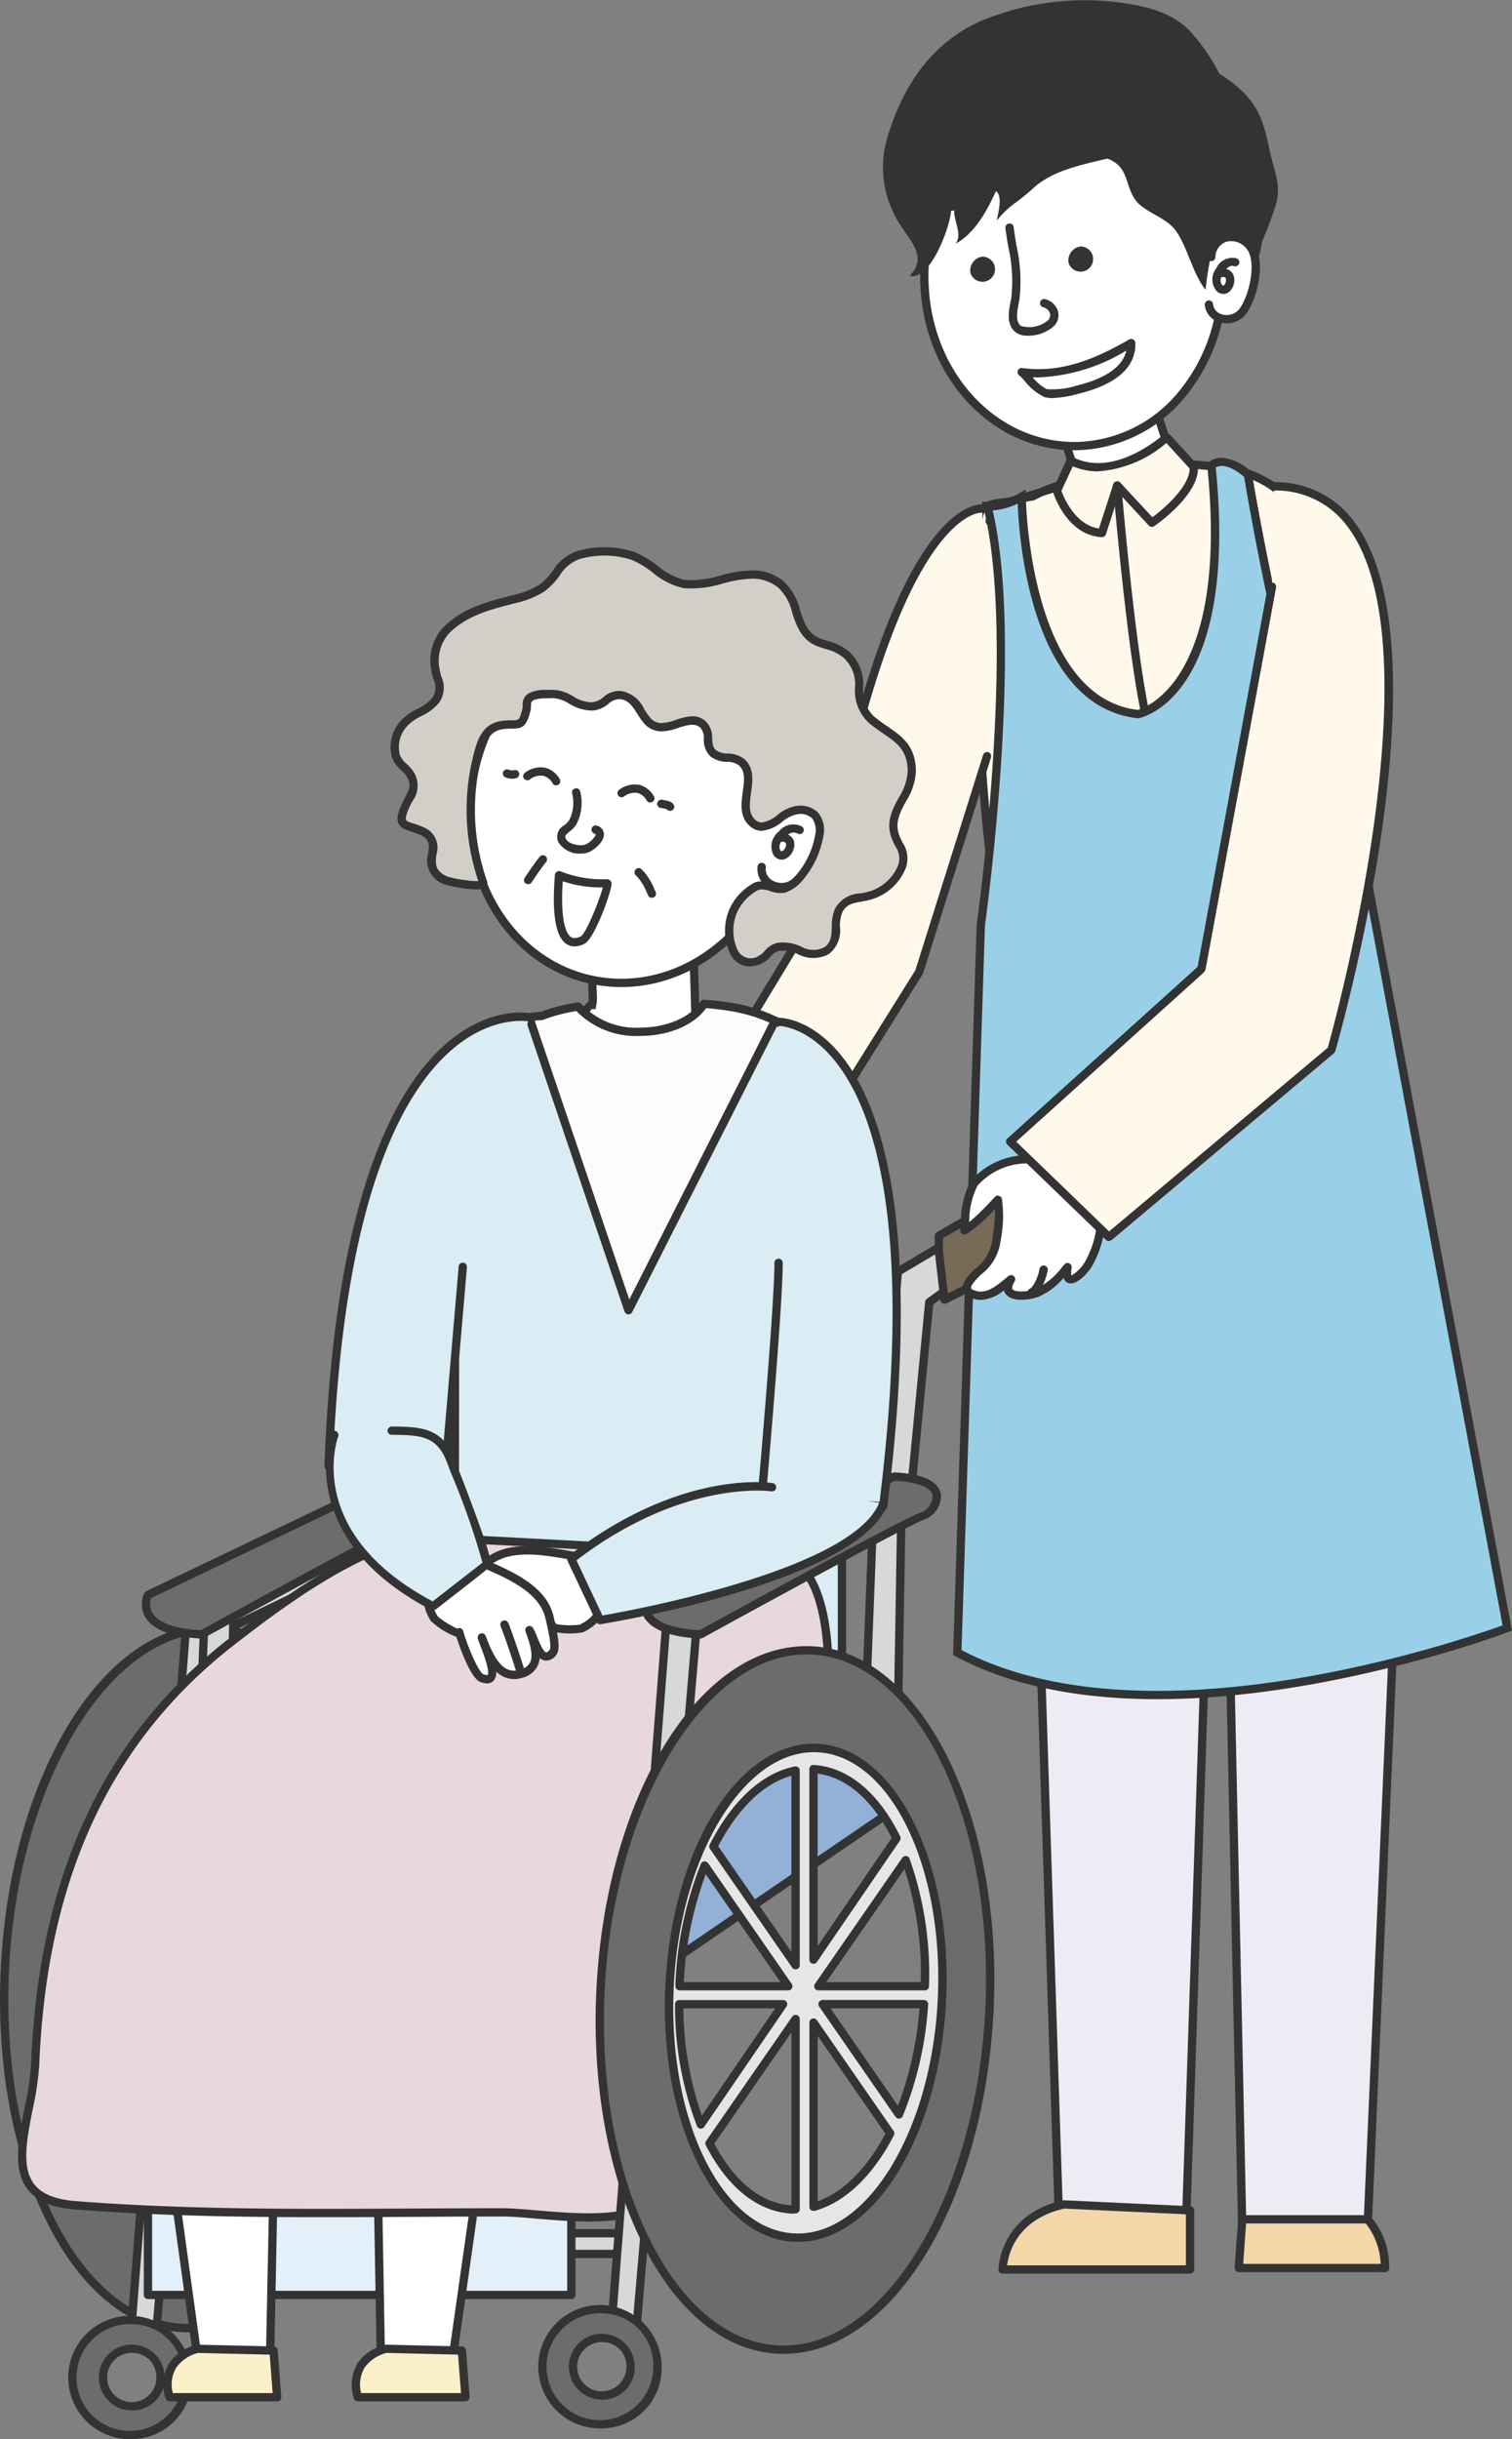 <svg xmlns="http://www.w3.org/2000/svg" width="136.715" height="220.447" viewBox="0 0 136.715 220.447">
  <rect x="0" y="0" width="136.715" height="220.447" fill="#808080" stroke="none"/>
  <g id="그룹_1400" data-name="그룹 1400" transform="translate(-390.489 -530.738)">
    <rect id="사각형_176" data-name="사각형 176" width="7.313" height="1.871" transform="translate(440.038 732.581)" fill="#d7d8d9"/>
    <path id="패스_2797" data-name="패스 2797" d="M447.351,734.827h-7.313a.375.375,0,0,1-.375-.375v-1.871a.375.375,0,0,1,.375-.375h7.313a.375.375,0,0,1,.375.375v1.871A.375.375,0,0,1,447.351,734.827Zm-6.938-.75h6.563v-1.121h-6.563Z" fill="#333"/>
    <path id="패스_2798" data-name="패스 2798" d="M410.022,677.957c-9.712-.463-18.259,13.308-19.092,30.758s6.366,31.971,16.079,32.434,18.26-13.306,19.093-30.756S419.735,678.421,410.022,677.957ZM421.8,709.492c-.583,12.215-6.567,21.855-13.366,21.53s-11.837-10.489-11.255-22.7,6.566-21.854,13.365-21.531S422.382,697.278,421.8,709.492Z" fill="#6c6c6d"/>
    <path id="패스_2799" data-name="패스 2799" d="M407.486,741.536h0c-.164,0-.33,0-.494-.012-4.84-.231-9.212-3.8-12.312-10.055-3.065-6.182-4.53-14.27-4.124-22.772.847-17.746,9.5-31.6,19.485-31.115,9.9.474,17.277,15.2,16.437,32.828C425.644,727.864,417.3,741.536,407.486,741.536Zm2.061-63.216c-9.259,0-17.443,13.644-18.242,30.412-.4,8.377,1.037,16.334,4.046,22.4,2.973,6,7.12,9.422,11.675,9.638q.231.012.459.012c9.259,0,17.443-13.641,18.242-30.411.822-17.216-6.232-31.59-15.722-32.043C409.852,678.324,409.7,678.32,409.547,678.32Zm-.779,53.084c-.118,0-.235,0-.352-.007-6.994-.334-12.2-10.695-11.612-23.1.6-12.485,6.636-22.2,13.757-21.889,6.995.334,12.2,10.7,11.614,23.1C421.589,721.787,415.7,731.4,408.768,731.4Zm1.444-44.25c-6.424,0-12.1,9.5-12.658,21.182-.572,11.988,4.317,22,10.9,22.311.107.005.211.007.317.007,6.421,0,12.1-9.5,12.657-21.179.571-11.99-4.318-22-10.9-22.313C410.421,687.156,410.316,687.154,410.212,687.154Z" fill="#333"/>
    <path id="패스_2800" data-name="패스 2800" d="M410.544,686.787c-6.8-.323-12.783,9.316-13.365,21.531s4.457,22.379,11.255,22.7,12.783-9.315,13.366-21.53S417.343,687.111,410.544,686.787Zm9.7,22.321c-.525,10.994-5.911,19.669-12.03,19.377s-10.654-9.439-10.13-20.432,5.91-19.67,12.029-19.379S420.769,698.115,420.245,709.108Z" fill="#e6e6e6"/>
    <path id="패스_2801" data-name="패스 2801" d="M408.769,731.4a1.241,1.241,0,0,0-.353-.007c-6.994-.334-12.2-10.695-11.612-23.1.6-12.485,6.7-22.2,13.757-21.889,6.995.334,12.2,10.7,11.614,23.1C421.589,721.787,415.7,731.4,408.769,731.4Zm1.443-44.25c-6.424,0-12.1,9.5-12.658,21.182-.572,11.988,4.317,22,10.9,22.311,6.583.342,12.407-9.3,12.974-21.172.571-11.99-4.318-22-10.9-22.313C410.421,687.156,410.316,687.154,410.212,687.154Zm-1.7,41.713c-.106,0-.211,0-.318-.007-6.315-.3-11.019-9.643-10.487-20.825.529-11.071,5.847-19.743,12.105-19.743.106,0,.211,0,.317.007,6.315.3,11.02,9.644,10.488,20.827C420.091,720.2,414.773,728.867,408.515,728.867Zm1.3-39.825c-5.76,0-10.854,8.536-11.355,19.028-.513,10.769,3.871,19.759,9.772,20.04s11.129-8.357,11.638-19.019c.514-10.77-3.871-19.761-9.773-20.042C410,689.044,409.909,689.042,409.815,689.042Z" fill="#333"/>
    <path id="패스_2802" data-name="패스 2802" d="M428.524,666.459l-21.088,9.732L402.245,742.7h2.272l5.516-64.237,18.816-9.083Z" fill="#d7d8d9"/>
    <path id="패스_2803" data-name="패스 2803" d="M404.517,743.074h-2.272a.377.377,0,0,1-.275-.12.373.373,0,0,1-.1-.284l5.191-66.508a.377.377,0,0,1,.217-.311l21.088-9.733a.376.376,0,0,1,.53.3l.325,2.92a.378.378,0,0,1-.21.379l-18.624,8.99-5.5,64.024A.376.376,0,0,1,404.517,743.074Zm-1.867-.75h1.523l5.485-63.894a.378.378,0,0,1,.211-.306l18.577-8.968-.237-2.138-20.416,9.422Z" fill="#333"/>
    <path id="패스_2804" data-name="패스 2804" d="M402.569,740.429a5.2,5.2,0,1,0,4.867,5.19A5.035,5.035,0,0,0,402.569,740.429Zm0,7.785A2.6,2.6,0,1,1,405,745.619,2.518,2.518,0,0,1,402.569,748.214Z" fill="#6c6c6d"/>
    <path id="패스_2805" data-name="패스 2805" d="M402.569,751.185a5.575,5.575,0,1,1,5.242-5.566A5.417,5.417,0,0,1,402.569,751.185Zm0-10.381a4.827,4.827,0,1,0,4.492,4.815A4.667,4.667,0,0,0,402.569,740.8Zm0,7.785a2.975,2.975,0,1,1,2.809-2.97A2.9,2.9,0,0,1,402.569,748.589Zm0-5.19a2.226,2.226,0,1,0,2.059,2.22A2.147,2.147,0,0,0,402.569,743.4Z" fill="#333"/>
    <rect id="사각형_177" data-name="사각형 177" width="38.282" height="9.409" transform="translate(403.867 728.748)" fill="#e3f0fa"/>
    <path id="패스_2806" data-name="패스 2806" d="M442.149,738.532H403.867a.375.375,0,0,1-.375-.375v-9.409a.375.375,0,0,1,.375-.375h38.282a.375.375,0,0,1,.375.375v9.409A.375.375,0,0,1,442.149,738.532Zm-37.907-.75h37.532v-8.659H404.242Z" fill="#333"/>
    <path id="패스_2807" data-name="패스 2807" d="M411.653,673.271l-.324,19.142-2.92-.973.648-16.546Z" fill="#d7d8d9"/>
    <path id="패스_2808" data-name="패스 2808" d="M411.329,692.787l-.118-.019-2.92-.973a.376.376,0,0,1-.257-.37l.649-16.546a.378.378,0,0,1,.175-.3l2.6-1.623a.375.375,0,0,1,.574.325l-.324,19.141a.373.373,0,0,1-.158.3Zm-2.534-1.614,2.168.722.3-17.941-1.842,1.152Z" fill="#333"/>
    <path id="패스_2809" data-name="패스 2809" d="M487.995,575.26a4.456,4.456,0,0,1-1.154-.835,9.549,9.549,0,0,1,1.017-.3,2.828,2.828,0,0,0-.115-.6l-3.184-9.727,8.413-2.417,3.543,11.037a2.686,2.686,0,0,0,.2.532c.248-.015.5-.038.74-.051a3.572,3.572,0,0,1-.365.6,1.894,1.894,0,0,0,1.275.658l-3.076,3.738s4.1,5.327-6.275,1.008C489.017,578.911,486.865,576.281,487.995,575.26Z" fill="#fff"/>
    <path id="패스_2810" data-name="패스 2810" d="M494.826,580.976a18.314,18.314,0,0,1-5.954-1.718l-.145-.11c-.22-.268-1.949-2.449-1.286-3.772a4.446,4.446,0,0,1-.871-.691l-.429-.448.6-.172c.21-.061.32-.1.409-.13s.167-.059.292-.092l-.053-.207-3.3-10.087,9.137-2.625,3.654,11.384a2.211,2.211,0,0,0,.082.253l.05,0c.146-.011.292-.022.434-.029l.622-.033-.261.564a3.8,3.8,0,0,1-.219.4,1.5,1.5,0,0,0,.824.333l.7.067-3.341,4.061c.333.495.959,1.591.582,2.356A1.531,1.531,0,0,1,494.826,580.976Zm-5.577-2.374a17.5,17.5,0,0,0,5.577,1.624c.265,0,.727-.036.847-.281.19-.387-.292-1.311-.678-1.813l-.183-.236,2.886-3.507a2.3,2.3,0,0,1-.888-.635l-.2-.227.149-.2-.267.017-.111-.223a3.125,3.125,0,0,1-.233-.613l-3.423-10.662-7.69,2.209,3.064,9.358a3.237,3.237,0,0,1,.132.689l.024.323-.318.069c-.162.035-.264.061-.344.083a4.9,4.9,0,0,0,.575.351l.477.249-.4.361C487.614,576.109,488.615,577.8,489.249,578.6Z" fill="#333"/>
    <path id="패스_2811" data-name="패스 2811" d="M510.778,585.134l7.513,61.763-32.747,3.984q-1.389-11.414-2.775-22.822c-1.231-10.106-3.3-20.481-3.675-30.658-.1-2.8-.995-5.522-1.185-8.312a26.951,26.951,0,0,1,.684-7.4c.228-1.073.09-4.352.717-4.979.449-.45,2-.5,2.605-.674,1.19-.332,2.369-.7,3.549-1.071,2.263-.707,4.627-1.453,6.876-1.952a26.039,26.039,0,0,1,8.581-.019C507.413,573.775,510.05,579.143,510.778,585.134Z" fill="#fef9ea"/>
    <path id="패스_2812" data-name="패스 2812" d="M485.544,651.256a.375.375,0,0,1-.372-.33L482.4,628.1c-.4-3.272-.894-6.636-1.375-9.891a193.034,193.034,0,0,1-2.3-20.8,29.436,29.436,0,0,0-.6-4.347,33.838,33.838,0,0,1-.585-3.954,27.165,27.165,0,0,1,.692-7.509,13.866,13.866,0,0,0,.144-1.664c.1-1.806.2-3.027.673-3.5a3.993,3.993,0,0,1,2.03-.638,7.133,7.133,0,0,0,.74-.132c1.152-.321,2.292-.678,3.433-1.035l.332-.1c2.208-.69,4.49-1.4,6.68-1.889a17.759,17.759,0,0,1,3.855-.379,40.036,40.036,0,0,1,4.853.354c5.755.7,9.276,5.01,10.183,12.472l7.513,61.763a.375.375,0,0,1-.327.417l-32.747,3.984Zm10.57-78.243a17.026,17.026,0,0,0-3.693.361c-2.158.479-4.425,1.187-6.618,1.873l-.332.1c-1.149.359-2.3.718-3.455,1.042a8.142,8.142,0,0,1-.832.151,4.166,4.166,0,0,0-1.609.426c-.307.307-.4,2-.455,3.012a13.936,13.936,0,0,1-.16,1.78,26.458,26.458,0,0,0-.677,7.3,33.555,33.555,0,0,0,.573,3.866,29.985,29.985,0,0,1,.613,4.458,192.194,192.194,0,0,0,2.3,20.715c.48,3.258.977,6.628,1.377,9.911l2.73,22.449,32-3.894-7.467-61.39c-.6-4.937-2.741-10.995-9.53-11.818A39.805,39.805,0,0,0,496.114,573.013Z" fill="#333"/>
    <path id="패스_2813" data-name="패스 2813" d="M479.976,577.843a5.675,5.675,0,0,1,3.878-2.239c.387-.206.786-.4,1.2-.568.571-.229,1.174-.433,1.788-.611" fill="#fef9ea"/>
    <path id="패스_2814" data-name="패스 2814" d="M479.976,578.218l-.225-.075a.375.375,0,0,1-.075-.525,6.051,6.051,0,0,1,4.059-2.375c.4-.211.785-.392,1.174-.553.561-.226,1.175-.435,1.827-.625a.375.375,0,1,1,.209.72c-.629.183-1.218.385-1.753.6-.381.158-.761.339-1.161.551l-.122.041a5.279,5.279,0,0,0-3.634,2.091A.37.37,0,0,1,479.976,578.218Z" fill="#333"/>
    <path id="패스_2815" data-name="패스 2815" d="M483.745,654.767l2.583,79.188h11.329l2.451-73.209" fill="#eeebf4"/>
    <path id="패스_2816" data-name="패스 2816" d="M497.657,734.33H486.328a.375.375,0,0,1-.375-.362l-2.583-79.189a.375.375,0,0,1,.362-.387h.013a.375.375,0,0,1,.375.362l2.571,78.826h10.6l2.438-72.847a.347.347,0,0,1,.388-.362.375.375,0,0,1,.362.388l-2.451,73.209A.375.375,0,0,1,497.657,734.33Z" fill="#333"/>
    <path id="패스_2817" data-name="패스 2817" d="M517.6,653.013,514.142,732.2H502.813l-1.573-73.208" fill="#eeebf4"/>
    <path id="패스_2818" data-name="패스 2818" d="M514.142,732.574h-11.33a.375.375,0,0,1-.375-.367L500.864,659a.376.376,0,0,1,.367-.383.354.354,0,0,1,.383.367l1.566,72.841h10.6L517.226,653a.363.363,0,0,1,.391-.358.376.376,0,0,1,.359.391l-3.459,79.187A.375.375,0,0,1,514.142,732.574Z" fill="#333"/>
    <path id="패스_2819" data-name="패스 2819" d="M514.142,731.322a6.52,6.52,0,0,1,1.573,4.406H502.5l.315-4.406Z" fill="#f4d7a8"/>
    <path id="패스_2820" data-name="패스 2820" d="M515.733,736.1H502.5a.375.375,0,0,1-.274-.119.368.368,0,0,1-.1-.282l.315-4.406a.376.376,0,0,1,.374-.349h11.33a.369.369,0,0,1,.265.111,6.82,6.82,0,0,1,1.682,4.55l.019.12A.375.375,0,0,1,515.733,736.1Zm-12.834-.75H515.33a6.257,6.257,0,0,0-1.355-3.656H503.161Z" fill="#333"/>
    <path id="패스_2821" data-name="패스 2821" d="M503.327,573.635s5.126,31.034,10.828,36.751l12.623,67.495s-31.5,12-49.732,2.216l2.13-65.757s3.663-25.791.594-37.84a5.543,5.543,0,0,0,3.1-.868s.159,18.505,10.519,19.648c0,0,8.761-1.7,6.634-22.474C500.022,572.806,501.087,571.7,503.327,573.635Z" fill="#99d0e8"/>
    <path id="패스_2822" data-name="패스 2822" d="M495.136,684.311c-7.319,0-13.465-1.306-18.268-3.884l-.205-.11.008-.232,2.13-65.757c.04-.3,3.621-25.9.606-37.735l-.131-.514.53.048a5.391,5.391,0,0,0,2.871-.817l.561-.336.006.655c0,.181.275,18.1,10.119,19.271.688-.19,8.263-2.748,6.286-22.056l-.017-.173.121-.126a1.672,1.672,0,0,1,1.193-.428,4.222,4.222,0,0,1,2.626,1.234l.1.089.022.133c.051.31,5.171,30.981,10.724,36.548l.082.082.02.113,12.681,67.8-.292.111C526.752,678.292,510.768,684.311,495.136,684.311Zm-17.707-4.436c4.662,2.446,10.618,3.686,17.707,3.686,14.33,0,28.975-5.109,31.216-5.922l-12.544-67.073c-5.553-5.8-10.408-34.22-10.829-36.734-1.533-1.279-2.275-.994-2.562-.847,2.056,20.672-6.588,22.591-6.958,22.663l-.056.011-.056-.006c-9.606-1.06-10.71-16.093-10.836-19.4a6.236,6.236,0,0,1-2.264.62c2.848,12.169-.664,37.267-.7,37.522Z" fill="#333"/>
    <path id="패스_2823" data-name="패스 2823" d="M498.423,572.939l-2.447-2.687s-4.579,4.233-8.677,2.126l-1.239,2.707s1.126,3.671,4.059,3.822l1.39-4.29,3.121,3.367S498.569,575.287,498.423,572.939Z" fill="#fef9ea"/>
    <path id="패스_2824" data-name="패스 2824" d="M490.119,579.282H490.1c-3.159-.162-4.35-3.926-4.4-4.086l.018-.266,1.239-2.707a.378.378,0,0,1,.218-.2.383.383,0,0,1,.3.021,4.964,4.964,0,0,0,2.3.547c3.09,0,5.925-2.588,5.954-2.614a.388.388,0,0,1,.27-.1.383.383,0,0,1,.262.122l2.447,2.686.1.23c.158,2.532-3.787,5.264-3.955,5.379a.378.378,0,0,1-.488-.055l-2.685-2.9-1.193,3.681A.375.375,0,0,1,490.119,579.282Zm-3.656-4.178c.219.6,1.25,3.09,3.392,3.4l1.3-4a.375.375,0,0,1,.632-.14l2.9,3.125c1.143-.843,3.351-2.8,3.371-4.4l-2.108-2.314a10.6,10.6,0,0,1-6.177,2.567,5.761,5.761,0,0,1-2.285-.462Z" fill="#333"/>
    <path id="패스_2825" data-name="패스 2825" d="M494,595.375a.375.375,0,0,1-.367-.3c-1.338-6.465-2.487-20.289-2.5-20.428a.375.375,0,0,1,.342-.405.364.364,0,0,1,.406.343c.011.139,1.156,13.919,2.484,20.338a.375.375,0,0,1-.291.443Z" fill="#333"/>
    <path id="패스_2826" data-name="패스 2826" d="M498.091,730.511v5.348H481.149s0-4.636,5.529-5.883Z" fill="#f4d7a8"/>
    <path id="패스_2827" data-name="패스 2827" d="M498.091,736.234H481.149a.375.375,0,0,1-.375-.375c0-.049.067-4.951,5.822-6.25l.1-.008,11.413.535a.375.375,0,0,1,.358.375v5.348A.375.375,0,0,1,498.091,736.234Zm-16.538-.75h16.163v-4.616l-11.005-.515C482.44,731.338,481.685,734.4,481.553,735.484Z" fill="#333"/>
    <path id="패스_2828" data-name="패스 2828" d="M479.31,576.705s-6.326-.807-12.063,23.073l-3.543,14.2-9.053,14.929,7.85,7.424,11.1-17.754,6.138-19.509" fill="#fef9ea"/>
    <path id="패스_2829" data-name="패스 2829" d="M462.5,636.71a.371.371,0,0,1-.258-.1l-7.849-7.423a.375.375,0,0,1-.063-.467l9.022-14.88,3.53-14.149c5.747-23.919,12.186-23.389,12.474-23.355a.376.376,0,0,1,.325.42.384.384,0,0,1-.413.325c-.123-.044-6.137-.186-11.658,22.788l-3.543,14.207-.044.1-8.895,14.67,7.3,6.9,10.831-17.325,6.125-19.463a.375.375,0,0,1,.715.225l-6.139,19.508-.039.087-11.1,17.754a.377.377,0,0,1-.27.173Z" fill="#333"/>
    <path id="패스_2830" data-name="패스 2830" d="M436.427,708.641l-5.307,37.3-6.164-.324-.642-36.428Z" fill="#fff"/>
    <path id="패스_2831" data-name="패스 2831" d="M431.443,746.336l-6.856-.36-.654-37.143,12.928-.588Zm-6.118-1.073,5.472.288,5.2-36.515-11.3.514Z" fill="#333"/>
    <path id="패스_2832" data-name="패스 2832" d="M403.5,708.641l5.076,36.816,6.3.075.737-36.341Z" fill="#fff"/>
    <path id="패스_2833" data-name="패스 2833" d="M415.24,745.912l-7-.084-5.182-37.583,12.931.588Zm-6.342-.826,5.608.066.721-35.6-11.3-.514Z" fill="#333"/>
    <path id="패스_2834" data-name="패스 2834" d="M443.839,622.748c-.389-.37-1.6,1.847-1.824,1.427.611,0,1.391-2.662,2.019-2.619a3.008,3.008,0,0,0,.056-.647l-.383-10.861,9.294.012.366,12.3a2.855,2.855,0,0,0,.049.6c.26.057.52.108.772.168a4.017,4.017,0,0,1-.552.508,2.027,2.027,0,0,0,1.108,1.047l-4.239,2.907s2.611,6.64-6.7-.821C443.806,626.774,442.386,623.459,443.839,622.748Z" fill="#fff"/>
    <path id="패스_2835" data-name="패스 2835" d="M449.9,630.692c-1.216,0-3.286-1.185-6.33-3.625l-.11-.145a8.078,8.078,0,0,1-.654-2.793c-.283.319-.476.474-.712.474a.46.46,0,0,1-.411-.252l-.291-.549.621,0a6.275,6.275,0,0,0,.656-1.1,3.6,3.6,0,0,1,1.03-1.439,2.847,2.847,0,0,0,.015-.35l-.4-11.243,10.047.013.377,12.667a2.582,2.582,0,0,0,.01.3l.01,0c.173.036.344.073.512.113l.612.144-.417.47a4,4,0,0,1-.352.348,1.651,1.651,0,0,0,.767.61l.65.261-4.58,3.14a3.165,3.165,0,0,1,.009,2.444A1.207,1.207,0,0,1,449.9,630.692Zm-5.786-4.15c4.951,3.954,6.046,3.487,6.228,3.221.292-.428,0-1.553-.187-2.032l-.109-.277,3.988-2.735a2.4,2.4,0,0,1-.738-.919l-.129-.274.236-.18-.312-.068-.045-.246a3.191,3.191,0,0,1-.054-.689l-.356-11.908-8.541-.011.369,10.472a3.417,3.417,0,0,1-.064.735l-.065.321-.327-.022a1.675,1.675,0,0,0-.281.4.453.453,0,0,1,.37.146l.389.371-.483.237C443.113,623.521,443.77,625.694,444.115,626.542Z" fill="#333"/>
    <path id="패스_2836" data-name="패스 2836" d="M433.325,600.65c-1.8,8.7,3,17.051,10.733,18.656s15.464-4.149,17.27-12.85-3-17.047-10.737-18.653S435.128,591.949,433.325,600.65Z" fill="#fff"/>
    <path id="패스_2837" data-name="패스 2837" d="M446.668,619.949h0a13.277,13.277,0,0,1-2.686-.276c-7.92-1.644-12.865-10.212-11.023-19.1,1.61-7.772,7.931-13.414,15.027-13.414a13.3,13.3,0,0,1,2.682.275c7.925,1.646,12.872,10.212,11.028,19.1C460.082,614.306,453.762,619.949,446.668,619.949Zm1.317-32.039c-6.743,0-12.754,5.39-14.293,12.817-1.757,8.482,2.927,16.652,10.442,18.212a12.552,12.552,0,0,0,2.533.26c6.741,0,12.753-5.391,14.294-12.819,1.76-8.48-2.927-16.649-10.446-18.21A12.523,12.523,0,0,0,447.985,587.91Z" fill="#333"/>
    <path id="패스_2838" data-name="패스 2838" d="M460.678,604.7c.659-1.962,2.922-1.9,3.824-.155.848,1.648-.858,4.937-2.165,5.976-1.13.9-3.147.18-2.976-1.428" fill="#fff"/>
    <path id="패스_2839" data-name="패스 2839" d="M461.17,611.293a2.4,2.4,0,0,1-1.154-.3,1.929,1.929,0,0,1-1.028-1.943.381.381,0,0,1,.413-.333.376.376,0,0,1,.333.413,1.177,1.177,0,0,0,.643,1.206,1.6,1.6,0,0,0,1.726-.111c1.278-1.015,2.78-4.123,2.066-5.511a1.881,1.881,0,0,0-1.755-1.106,1.609,1.609,0,0,0-1.381,1.208.375.375,0,1,1-.711-.238,2.355,2.355,0,0,1,2.034-1.718,2.647,2.647,0,0,1,2.479,1.51c.978,1.9-.909,5.364-2.265,6.442A2.243,2.243,0,0,1,461.17,611.293Z" fill="#333"/>
    <path id="패스_2840" data-name="패스 2840" d="M461.165,608.435a.916.916,0,0,1-.75-.438,1.7,1.7,0,0,1,.494-2.1,1.669,1.669,0,0,1,2.1-.453.375.375,0,0,1-.434.612.771.771,0,0,0-.83.123.924.924,0,0,1,.558.708,1.451,1.451,0,0,1-.808,1.48A.881.881,0,0,1,461.165,608.435Zm-.025-1.629a.737.737,0,0,0-.109.763c.1.137.146.12.185.1a.73.73,0,0,0,.351-.659c-.008-.05-.031-.181-.354-.2Z" fill="#333"/>
    <path id="패스_2841" data-name="패스 2841" d="M464.579,606.2a8,8,0,0,1-1.764,3.812,3.374,3.374,0,0,1-1.435,1.043c-.9.188-1.551-.565-2.491-.218a4.84,4.84,0,0,0-1.959,1.928c-1.07,1.673-.532,6.041,2.362,4.678.605-.285.768-.965,1.586-1.128,1.56-.312,2.894,1.35,4.359.342,1.273-.874.547-2.462,1.071-3.591.6-1.3,1.9-1.053,3.027-1.447a4.442,4.442,0,0,0,2.711-2.552c.385-1.183-.152-1.643-.549-2.606-.971-2.348,1.5-3.82,1.44-6.077-.071-2.751-1.933-3.139-3.68-4.627-1.957-1.667-.2-4.127-2.219-5.829a6.875,6.875,0,0,0-2.5-1.139c-2.355-.9-1.682-3.908-3.486-5.275-2.763-2.092-5.748.371-8.679.012-1.593-.194-3.073-1.96-4.606-2.536a8.5,8.5,0,0,0-4.866-.119c-1.711.431-2.058,2.083-3.395,3.006a7.707,7.707,0,0,1-2.337.963c-2.332.6-4.57,1.1-6.354,2.886a4.128,4.128,0,0,0-.964,3.469c.144,1.035.772,1.828.059,2.814-.673.93-2.036,1.2-2.8,2.027a3.135,3.135,0,0,0-.792,3.12c.287.713,1.043,1.06,1.372,1.731.518,1.056-.049,1.658-.483,2.588-1,2.141.074,1.714,1.51,2.411a1.6,1.6,0,0,1,.875,2,1.9,1.9,0,0,0,1.284,2.442c.294.123,3.5.782,3.3.15a19.871,19.871,0,0,1-.374-11.893c.337-1.2.824-2.186,2.232-2.338,1.369-.147,1.611.317,2.041-1.272.168-.621-.143-.837.459-1.278a4.739,4.739,0,0,1,1.768-.241c1.433-.1,2.215,1.167,3.7,1.129,1.179-.032,1.452-1.121,2.59-1.031,1.28.1,1.644,1.341,2.348,2.211,1.568,1.934,3.774-.942,5.187.512.7.721.063,1.835.86,2.536.722.636,1.834.161,2.565.806,1.543,1.368-.586,4.094.994,5.491,1.363,1.206,2.731-1.151,4.1-1.183C464.322,603.891,464.74,604.94,464.579,606.2Z" fill="#d3cfc8"/>
    <path id="패스_2842" data-name="패스 2842" d="M458.27,618.082a1.965,1.965,0,0,1-1.748-1.12,4.91,4.91,0,0,1,.091-4.4,5.155,5.155,0,0,1,2.147-2.077,2.456,2.456,0,0,1,1.591.071,1.907,1.907,0,0,0,.953.131,3.281,3.281,0,0,0,1.239-.932,7.607,7.607,0,0,0,1.664-3.6,1.886,1.886,0,0,0-.275-1.441,1.53,1.53,0,0,0-1.2-.409,3.014,3.014,0,0,0-1.509.7,3.49,3.49,0,0,1-1.858.828h0a1.6,1.6,0,0,1-1.08-.437c-.945-.836-.779-2.043-.632-3.107.136-.986.254-1.838-.363-2.385a1.8,1.8,0,0,0-1.075-.313,2.427,2.427,0,0,1-1.49-.491,2.047,2.047,0,0,1-.594-1.567,1.456,1.456,0,0,0-.285-.989c-.461-.474-1.163-.3-1.983-.036a5.1,5.1,0,0,1-1.551.332,2.062,2.062,0,0,1-1.676-.834,7.962,7.962,0,0,1-.527-.76c-.428-.671-.8-1.251-1.56-1.312l-.1-.005a1.533,1.533,0,0,0-.951.422,2.476,2.476,0,0,1-1.5.614h0a4.082,4.082,0,0,1-2.035-.623,3.2,3.2,0,0,0-1.51-.512l-.134.005c-.089.006-.207.01-.341.014a3.775,3.775,0,0,0-1.233.157c-.242.177-.242.224-.244.455a2.267,2.267,0,0,1-.072.617c-.374,1.381-.724,1.506-1.627,1.513a6.777,6.777,0,0,0-.737.034c-1.141.123-1.578.882-1.911,2.066a19.466,19.466,0,0,0,.37,11.68.511.511,0,0,1-.072.465c-.15.205-.424.292-.913.292a12.354,12.354,0,0,1-2.815-.449,2.27,2.27,0,0,1-1.511-2.845c.124-.809.055-1.255-.668-1.608a6.465,6.465,0,0,0-.891-.336c-.508-.162-.946-.3-1.136-.738-.177-.4-.079-.933.341-1.833.084-.18.174-.349.259-.511.352-.665.564-1.067.227-1.753a2.729,2.729,0,0,0-.584-.705,3.119,3.119,0,0,1-.8-1.051,3.508,3.508,0,0,1,.864-3.514,5.261,5.261,0,0,1,1.411-.985,3.947,3.947,0,0,0,1.363-1.008,1.656,1.656,0,0,0,.083-1.655,5.938,5.938,0,0,1-.209-.887,4.471,4.471,0,0,1,1.071-3.786c1.769-1.769,3.916-2.318,6.187-2.9l.337-.086a7.372,7.372,0,0,0,2.218-.908,5.551,5.551,0,0,0,1.2-1.262,4.153,4.153,0,0,1,2.315-1.8,8.887,8.887,0,0,1,5.089.132,9.382,9.382,0,0,1,2.031,1.216,6.118,6.118,0,0,0,2.489,1.3,9.256,9.256,0,0,0,3.251-.41,11.929,11.929,0,0,1,2.8-.458,4.485,4.485,0,0,1,2.807.929,5.035,5.035,0,0,1,1.558,2.669c.376,1.138.7,2.123,1.836,2.554.276.107.522.185.754.258a4.678,4.678,0,0,1,1.858.946,4.012,4.012,0,0,1,1.265,3.215,3.22,3.22,0,0,0,.955,2.615,14.906,14.906,0,0,0,1.257.93c1.284.879,2.5,1.71,2.555,3.972a5.548,5.548,0,0,1-.9,2.794c-.567,1.059-1.058,1.975-.572,3.149.089.217.185.407.276.585a2.586,2.586,0,0,1,.282,2.282,4.836,4.836,0,0,1-2.944,2.79,6.842,6.842,0,0,1-1.048.247c-.791.14-1.416.253-1.762,1a3.4,3.4,0,0,0-.2,1.294,2.7,2.7,0,0,1-1,2.449,2.988,2.988,0,0,1-2.781.024,3.136,3.136,0,0,0-1.717-.307,1.381,1.381,0,0,0-.78.52,2.351,2.351,0,0,1-.719.578A2.794,2.794,0,0,1,458.27,618.082Zm1.131-6.959a1.092,1.092,0,0,0-.382.069,4.345,4.345,0,0,0-1.774,1.779,4.183,4.183,0,0,0-.064,3.631,1.316,1.316,0,0,0,1.951.506,1.7,1.7,0,0,0,.491-.413,2.114,2.114,0,0,1,1.182-.744,3.847,3.847,0,0,1,2.122.341,2.208,2.208,0,0,0,2.1.061c.627-.431.649-1.091.674-1.855a4.006,4.006,0,0,1,.27-1.586,2.667,2.667,0,0,1,2.31-1.426,6.13,6.13,0,0,0,.934-.217,4.08,4.08,0,0,0,2.477-2.314,1.859,1.859,0,0,0-.237-1.709c-.1-.194-.2-.4-.3-.639-.621-1.5,0-2.665.605-3.789a4.9,4.9,0,0,0,.807-2.421c-.048-1.878-.962-2.5-2.229-3.373a15.189,15.189,0,0,1-1.319-.978A3.948,3.948,0,0,1,467.8,592.9a3.279,3.279,0,0,0-1-2.685,3.968,3.968,0,0,0-1.6-.8c-.244-.077-.505-.16-.8-.271-1.465-.56-1.9-1.868-2.28-3.021a4.413,4.413,0,0,0-1.3-2.307,3.715,3.715,0,0,0-2.354-.776,11.172,11.172,0,0,0-2.622.437,9.8,9.8,0,0,1-3.522.425,6.623,6.623,0,0,1-2.834-1.431,8.681,8.681,0,0,0-1.858-1.126,8.2,8.2,0,0,0-4.642-.107,3.475,3.475,0,0,0-1.9,1.532,6.239,6.239,0,0,1-1.37,1.42,8.168,8.168,0,0,1-2.456,1.017l-.338.087c-2.17.555-4.22,1.078-5.845,2.7a3.726,3.726,0,0,0-.858,3.151,5.574,5.574,0,0,0,.187.781,2.37,2.37,0,0,1-.2,2.3,4.546,4.546,0,0,1-1.611,1.227,4.69,4.69,0,0,0-1.22.835,2.8,2.8,0,0,0-.719,2.727,2.467,2.467,0,0,0,.625.793,3.3,3.3,0,0,1,.734.912,2.376,2.376,0,0,1-.236,2.433c-.081.151-.164.31-.243.479-.39.834-.377,1.119-.335,1.215.055.125.344.217.678.323a7.294,7.294,0,0,1,.991.376,1.965,1.965,0,0,1,1.082,2.4c-.177,1.151.07,1.627,1.058,2.04a12.206,12.206,0,0,0,2.526.391l.2-.008a20.089,20.089,0,0,1-.307-11.882c.352-1.25.9-2.43,2.553-2.609a7.509,7.509,0,0,1,.811-.038c.626-.005.65-.005.908-.958a1.534,1.534,0,0,0,.047-.427,1.124,1.124,0,0,1,.553-1.057,3.262,3.262,0,0,1,1.653-.3c.122,0,.228-.006.31-.012a3.6,3.6,0,0,1,2.05.594,3.349,3.349,0,0,0,1.609.535,1.8,1.8,0,0,0,1.124-.468,2.164,2.164,0,0,1,1.561-.563,2.826,2.826,0,0,1,2.132,1.658,7.47,7.47,0,0,0,.477.69,1.319,1.319,0,0,0,1.094.557,4.629,4.629,0,0,0,1.321-.295,4.886,4.886,0,0,1,1.458-.317,1.718,1.718,0,0,1,1.292.543,2.1,2.1,0,0,1,.5,1.468c.029.488.061.8.342,1.048a1.775,1.775,0,0,0,1.06.307,2.447,2.447,0,0,1,1.505.5c.918.813.754,2,.609,3.049-.138,1-.258,1.873.385,2.442a.859.859,0,0,0,.584.249h0a3.039,3.039,0,0,0,1.431-.694,3.578,3.578,0,0,1,1.831-.832h.1a2.225,2.225,0,0,1,1.758.663,2.491,2.491,0,0,1,.457,2.032,8.337,8.337,0,0,1-1.863,4.021,3.57,3.57,0,0,1-1.632,1.153,2.66,2.66,0,0,1-1.33-.15A2.472,2.472,0,0,0,459.4,611.123Z" fill="#333"/>
    <path id="패스_2843" data-name="패스 2843" d="M436.821,601.119a1.749,1.749,0,0,1-.627-.12.374.374,0,1,1,.274-.7.866.866,0,0,0,.483.052.375.375,0,0,1,.233.713A1.149,1.149,0,0,1,436.821,601.119Z" fill="#333"/>
    <path id="패스_2844" data-name="패스 2844" d="M451.078,604.027a.376.376,0,0,1-.288-.134,2.037,2.037,0,0,0-.539-.126.376.376,0,0,1-.335-.412.367.367,0,0,1,.411-.334c.381.038,1.032.161,1.117.551a.376.376,0,0,1-.286.447Z" fill="#333"/>
    <path id="패스_2845" data-name="패스 2845" d="M438.243,610.66l-.21-.064a.374.374,0,0,1-.1-.521l.165-.244c.379-.562.771-1.145,1.187-1.657a.375.375,0,1,1,.582.473c-.394.486-.777,1.054-1.148,1.6l-.165.245A.374.374,0,0,1,438.243,610.66Z" fill="#333"/>
    <path id="패스_2846" data-name="패스 2846" d="M449.431,611.884a.372.372,0,0,1-.339-.215l-.116-.248a4.7,4.7,0,0,0-.986-1.568.375.375,0,0,1,.5-.561,5.325,5.325,0,0,1,1.168,1.813l.113.244a.374.374,0,0,1-.178.5Z" fill="#333"/>
    <path id="패스_2847" data-name="패스 2847" d="M449.29,603.272a.375.375,0,0,1-.335-.207,1.4,1.4,0,0,0-.789-.652,1.59,1.59,0,0,0-1.266.324.375.375,0,0,1-.412-.627,2.306,2.306,0,0,1,1.879-.42,2.162,2.162,0,0,1,1.259,1.038.376.376,0,0,1-.168.5Z" fill="#333"/>
    <path id="패스_2848" data-name="패스 2848" d="M440.777,601.724a.377.377,0,0,1-.334-.205,1.4,1.4,0,0,0-.789-.653,1.6,1.6,0,0,0-1.267.324.375.375,0,1,1-.412-.626,2.3,2.3,0,0,1,1.88-.42,2.151,2.151,0,0,1,1.258,1.037.377.377,0,0,1-.168.5Z" fill="#333"/>
    <path id="패스_2849" data-name="패스 2849" d="M443.017,607.883a2.221,2.221,0,0,1-2.057-1.06,1.182,1.182,0,0,1,.541-1.495,1.984,1.984,0,0,0,.451-.45,3.487,3.487,0,0,0,.273-2.418.375.375,0,1,1,.724-.2,4.2,4.2,0,0,1-.364,3.017,2.628,2.628,0,0,1-.611.63c-.391.318-.424.381-.323.622.2.488,1.2.692,1.721.563a2.068,2.068,0,0,0,.912-.766.339.339,0,0,0,.064-.182.3.3,0,0,0-.133-.077.373.373,0,0,1-.222-.481.378.378,0,0,1,.482-.222.827.827,0,0,1,.622.834c-.039.724-1.038,1.495-1.543,1.621A2.239,2.239,0,0,1,443.017,607.883Z" fill="#333"/>
    <path id="패스_2850" data-name="패스 2850" d="M438.335,622.685a7.343,7.343,0,0,1,1.123-.12c.436-.164.88-.316,1.338-.442a19.787,19.787,0,0,1,1.961-.415,7.058,7.058,0,0,0,5.612,2.284c2.618,0,4.858-1.045,5.776-2.527.807.058,1.594.144,2.352.27a14.486,14.486,0,0,1,4.08,1.256l-13.8,27.775Z" fill="#fdfbfb"/>
    <path id="패스_2851" data-name="패스 2851" d="M446.78,651.141h-.031a.379.379,0,0,1-.328-.266l-8.445-28.081a.376.376,0,0,1,.292-.478,7.957,7.957,0,0,1,1.116-.123c.485-.18.9-.318,1.312-.43a20.176,20.176,0,0,1,2-.424.38.38,0,0,1,.362.145,6.738,6.738,0,0,0,5.311,2.134c2.394,0,4.587-.944,5.458-2.349a.352.352,0,0,1,.346-.177c.877.063,1.657.153,2.386.274a14.794,14.794,0,0,1,4.185,1.29.375.375,0,0,1,.169.5l-13.8,27.775A.376.376,0,0,1,446.78,651.141Zm-7.962-28.152,8.048,26.761,13.205-26.584a14.429,14.429,0,0,0-3.636-1.061c-.644-.107-1.333-.189-2.1-.25-1.081,1.534-3.39,2.512-5.968,2.512a7.553,7.553,0,0,1-5.768-2.253c-.614.107-1.187.231-1.707.371-.4.111-.816.247-1.3.431l-.122.024C439.253,622.946,439.038,622.963,438.818,622.989Z" fill="#333"/>
    <path id="패스_2852" data-name="패스 2852" d="M431.645,644.933c.184-2.175.04-5.628.207-9.174.278-5.941,1.436-12.144,6.483-13.074l8.98,26.475,13.262-26.169c3.676,1.828,6.04,5.58,6.04,13.074v47.344H431.589v-13.4Z" fill="#daedf4"/>
    <path id="패스_2853" data-name="패스 2853" d="M466.617,683.784H431.589a.375.375,0,0,1-.375-.375v-13.4l.056-25.08c.1-1.143.1-2.581.111-4.247.008-1.513.016-3.228.1-4.944.247-5.271,1.218-12.4,6.79-13.426a.377.377,0,0,1,.423.25l8.694,25.63,12.858-25.374a.378.378,0,0,1,.5-.166c4.2,2.091,6.248,6.478,6.248,13.41v47.344A.375.375,0,0,1,466.617,683.784Zm-34.653-.75h34.278V636.065c0-6.523-1.75-10.53-5.5-12.566L447.65,649.33a.375.375,0,0,1-.69-.05l-8.873-26.16c-4.769,1.152-5.631,7.747-5.86,12.656-.08,1.7-.088,3.408-.1,4.913-.008,1.681-.016,3.133-.112,4.275Z" fill="#333"/>
    <path id="패스_2854" data-name="패스 2854" d="M442.443,616.276h0a1.347,1.347,0,0,1-1.01-.455c-.769-.834-1.027-2.856-.769-6.011a.373.373,0,0,1,.186-.294.369.369,0,0,1,.346-.016,10.22,10.22,0,0,0,4.206.7.426.426,0,0,1,.38.321c.113.51-1.5,5.042-2.441,5.512A2.023,2.023,0,0,1,442.443,616.276Zm-1.07-5.889c-.228,3.446.277,4.564.61,4.927a.6.6,0,0,0,.46.212,1.3,1.3,0,0,0,.562-.159c.481-.266,1.718-3.333,1.987-4.423A10.919,10.919,0,0,1,441.373,610.387Z" fill="#333"/>
    <path id="패스_2855" data-name="패스 2855" d="M438.335,622.685s-16.528-3.315-18.134,40.568l10.525.714,1.6-18.732" fill="#daedf4"/>
    <path id="패스_2856" data-name="패스 2856" d="M430.726,664.342H430.7l-10.524-.714a.377.377,0,0,1-.35-.388c.919-25.116,6.761-34.846,11.5-38.587,3.749-2.96,6.946-2.363,7.082-2.336a.376.376,0,0,1-.145.737c-.031-.006-3.03-.545-6.5,2.214-4.579,3.637-10.221,13.12-11.169,37.636l9.794.664,1.573-18.364a.371.371,0,0,1,.406-.342.376.376,0,0,1,.342.407L431.1,664A.377.377,0,0,1,430.726,664.342Z" fill="#333"/>
    <path id="패스_2857" data-name="패스 2857" d="M460.643,671.324,429.821,669.7c-5.594-.295-14.226,6.2-18.256,9.31-12.509,9.664-17.276,22.9-17.894,38.286-.211,5.284-4.128,12.148,3.62,12.755,12.709.995,25.923.64,38.671.64,3.6,0,12.394,1.849,14.622-1.927,1.512-2.565-.468-7.228-1.3-9.754-2.08-6.331-.821-11.764,1.551-17.946,1.59-4.142,3.4-7.429,7.2-9.953,4.374-2.907,7.5-4.064,7.355-9.86C465.327,678.42,464.825,671.545,460.643,671.324Z" fill="#e8d8dd"/>
    <path id="패스_2858" data-name="패스 2858" d="M443.693,731.522h0c-1.642,0-3.321-.143-4.8-.269-1.162-.1-2.164-.184-2.929-.184-2.64,0-5.3.016-7.971.031-2.7.015-5.4.031-8.112.031-6.743,0-14.7-.084-22.617-.7-2.069-.162-3.472-.765-4.29-1.844-1.356-1.787-.827-4.463-.267-7.3a27.13,27.13,0,0,0,.591-4c.687-17.1,6.589-29.721,18.04-38.568,5.351-4.135,13.156-9.653,18.505-9.387l30.843,1.622c3.116.164,4.93,3.821,5.086,10.294.128,5.288-2.426,6.917-5.962,9.172-.5.317-1.02.65-1.56,1.01-3.687,2.448-5.489,5.678-7.061,9.775-2.447,6.377-3.559,11.562-1.544,17.694.1.32.229.675.362,1.056.919,2.636,2.309,6.618.9,9C449.875,730.707,447.582,731.522,443.693,731.522Zm-7.731-1.2c.8,0,1.814.087,2.992.187,1.466.125,3.129.266,4.739.266,3.548,0,5.7-.718,6.568-2.2,1.23-2.087-.09-5.872-.964-8.377-.135-.385-.261-.745-.367-1.069-2.078-6.322-.88-11.847,1.556-18.2,1.624-4.231,3.495-7.573,7.347-10.131.544-.362,1.069-.7,1.571-1.018,3.453-2.2,5.735-3.656,5.616-8.521-.084-3.49-.767-9.372-4.4-9.565l-30.82-1.62c-5.71-.329-14.668,6.651-18.008,9.232-11.266,8.7-17.071,21.133-17.749,38a27.712,27.712,0,0,1-.606,4.12c-.526,2.663-1.023,5.177.129,6.7.682.9,1.908,1.4,3.751,1.549,7.888.618,15.829.7,22.559.7,2.708,0,5.414-.016,8.108-.031C430.659,730.335,433.32,730.319,435.962,730.319Z" fill="#333"/>
    <path id="패스_2859" data-name="패스 2859" d="M472,665.484l-21.089,9.733-5.189,66.507h2.27l5.516-64.236,18.816-9.084Z" fill="#d7d8d9"/>
    <path id="패스_2860" data-name="패스 2860" d="M447.989,742.1H445.72a.375.375,0,0,1-.374-.4l5.189-66.506a.38.38,0,0,1,.217-.312l21.089-9.733a.382.382,0,0,1,.342.014.378.378,0,0,1,.188.285l.323,2.92a.373.373,0,0,1-.21.379l-18.624,8.991-5.5,64.024A.375.375,0,0,1,447.989,742.1Zm-1.864-.75h1.52l5.486-63.894a.378.378,0,0,1,.211-.306l18.577-8.968-.236-2.139-20.417,9.423Z" fill="#333"/>
    <path id="패스_2861" data-name="패스 2861" d="M445.069,739.454a5.2,5.2,0,1,0,4.867,5.191A5.036,5.036,0,0,0,445.069,739.454Zm0,7.785a2.6,2.6,0,1,1,2.434-2.594A2.517,2.517,0,0,1,445.069,747.239Z" fill="#6c6c6d"/>
    <path id="패스_2862" data-name="패스 2862" d="M445.069,750.211a5.576,5.576,0,1,1,5.242-5.566A5.417,5.417,0,0,1,445.069,750.211Zm0-10.382a4.828,4.828,0,1,0,4.492,4.816A4.667,4.667,0,0,0,445.069,739.829Zm0,7.785a2.974,2.974,0,1,1,2.809-2.969A2.895,2.895,0,0,1,445.069,747.614Zm0-5.189a2.226,2.226,0,1,0,2.059,2.22A2.146,2.146,0,0,0,445.069,742.425Z" fill="#333"/>
    <path id="패스_2863" data-name="패스 2863" d="M472,667.106l-.325,19.142-2.92-.974.649-16.546Z" fill="#d7d8d9"/>
    <path id="패스_2864" data-name="패스 2864" d="M471.673,686.623l-.118-.02-2.92-.973a.375.375,0,0,1-.257-.37l.649-16.546a.382.382,0,0,1,.176-.3l2.6-1.622a.38.38,0,0,1,.383-.008.376.376,0,0,1,.19.333l-.325,19.142a.375.375,0,0,1-.158.3Zm-2.534-1.615,2.168.722.3-17.94-1.842,1.151Z" fill="#333"/>
    <path id="패스_2865" data-name="패스 2865" d="M470.052,664.87l1.621-19.192,11.031-6.553-.406,3.69-7.786,5.617-1.54,15.97-2.623,2.47" fill="#d7d8d9"/>
    <path id="패스_2866" data-name="패스 2866" d="M470.349,667.246a.374.374,0,0,1-.257-.648l2.52-2.373,1.527-15.829a.368.368,0,0,1,.153-.268l7.651-5.521.306-2.776L472.03,645.9l-1.6,19a.365.365,0,0,1-.406.343.375.375,0,0,1-.342-.405l1.621-19.192a.377.377,0,0,1,.182-.292l11.032-6.552a.365.365,0,0,1,.394.007.374.374,0,0,1,.17.356l-.406,3.689a.376.376,0,0,1-.153.263l-7.649,5.519-1.524,15.8a.376.376,0,0,1-.117.237l-2.623,2.47A.377.377,0,0,1,470.349,667.246Z" fill="#333"/>
    <path id="패스_2867" data-name="패스 2867" d="M471.349,664.186l-22.386,10.707s-1.622,3.245,4.866,3.568c0,0,19.467-10.706,20.115-10.706S477.513,664.51,471.349,664.186Z" fill="#6c6c6d"/>
    <path id="패스_2868" data-name="패스 2868" d="M453.829,678.836h-.019c-2.7-.135-4.419-.791-5.1-1.95a2.392,2.392,0,0,1-.086-2.161l.173-.17,22.385-10.706.182-.036c3.523.184,4.234,1.332,4.209,2.261a2.339,2.339,0,0,1-1.633,2.056c-.748.2-12.339,6.482-19.934,10.659Zm-4.574-3.667a1.611,1.611,0,0,0,.111,1.348c.371.625,1.433,1.4,4.376,1.564,7.314-4.021,19.557-10.7,20.2-10.7a1.807,1.807,0,0,0,.88-1.423c-.07-.764-1.307-1.268-3.4-1.391Z" fill="#333"/>
    <path id="패스_2869" data-name="패스 2869" d="M426.253,664.186l-22.385,10.707s-1.623,3.245,4.866,3.568c0,0,19.466-10.706,20.115-10.706S432.417,664.51,426.253,664.186Z" fill="#6c6c6d"/>
    <path id="패스_2870" data-name="패스 2870" d="M408.734,678.836h-.018c-2.705-.135-4.42-.791-5.1-1.95a2.392,2.392,0,0,1-.086-2.161l.173-.17,22.385-10.706.181-.036c3.523.184,4.234,1.332,4.209,2.261a2.339,2.339,0,0,1-1.632,2.056c-.747.2-12.338,6.482-19.934,10.659Zm-4.574-3.667a1.611,1.611,0,0,0,.111,1.348c.372.625,1.432,1.4,4.376,1.564,7.313-4.021,19.556-10.7,20.2-10.7a1.809,1.809,0,0,0,.879-1.423c-.07-.764-1.307-1.268-3.4-1.391Z" fill="#333"/>
    <path id="패스_2871" data-name="패스 2871" d="M460.89,623.095s14.958-.219,9.459,43.776l-11-.659s1.54-17.379,1.54-21.339" fill="#daedf4"/>
    <path id="패스_2872" data-name="패스 2872" d="M470.349,667.246h-.023l-11-.659a.373.373,0,0,1-.351-.407c.015-.174,1.539-17.407,1.539-21.306a.375.375,0,0,1,.75,0c0,3.651-1.276,18.347-1.508,20.987l10.262.616c3.166-25.69-.662-36.113-4.44-40.331-2.4-2.681-4.681-2.694-4.684-2.675a.4.4,0,0,1-.38-.369.375.375,0,0,1,.369-.381c.145.008,2.633,0,5.254,2.925,3.9,4.353,7.861,15.047,4.583,41.273A.375.375,0,0,1,470.349,667.246Z" fill="#333"/>
    <path id="패스_2873" data-name="패스 2873" d="M444.1,671.648c-2.7-.3-7.35-1.86-9.737.5-.386.38-2.015,1.833-1.959,2.416.171,1.79,2.187-.21,2.879-.495-1.474,1.1-2.8,2.246-1.517,3.739,1.3,1.516,3.25.284,4.753-.818-.462.434-4.162,2.622-2.007,3.07.761.156,3.437-1.856,3.978-2.345-.334.3,2.207.374,2.549.222.867-.39,1.885-1.211,1.709-2.229" fill="#fff"/>
    <path id="패스_2874" data-name="패스 2874" d="M436.582,680.438l-.148-.015c-.555-.115-.875-.359-.953-.727a1.1,1.1,0,0,1,.243-.851,2.273,2.273,0,0,1-2.246-.8,2.123,2.123,0,0,1-.6-1.634,2.026,2.026,0,0,1,.248-.753.942.942,0,0,1-.538-.071,1.111,1.111,0,0,1-.563-1c-.055-.574.674-1.393,1.869-2.528l.2-.191c2.032-2.006,5.442-1.391,8.181-.9.676.123,1.315.238,1.859.3a.376.376,0,0,1-.082.747c-.571-.064-1.221-.181-1.91-.3-2.569-.462-5.768-1.038-7.522.693l-.21.2c-1.411,1.34-1.633,1.778-1.639,1.918.024.245.086.36.132.381.252.109,1.106-.472,1.471-.725a4.841,4.841,0,0,1,.76-.466.375.375,0,0,1,.366.647c-.9.673-1.795,1.391-1.877,2.131a1.4,1.4,0,0,0,.42,1.063c1.036,1.206,2.654.291,4.247-.876a.375.375,0,0,1,.478.576,7.1,7.1,0,0,1-.574.433c-1.694,1.21-2.013,1.673-1.983,1.848,0,0,.059.083.37.148.465.074,2.805-1.49,3.65-2.255h0a.378.378,0,0,1,.53.026l.056.083a7.921,7.921,0,0,0,2.072.044c.612-.276,1.627-.975,1.482-1.818a.374.374,0,0,1,.306-.433.369.369,0,0,1,.432.306c.21,1.212-.9,2.176-1.925,2.633a6.959,6.959,0,0,1-2.713-.07C439.728,678.8,437.587,680.436,436.582,680.438Z" fill="#333"/>
    <path id="패스_2875" data-name="패스 2875" d="M433.877,678.025a.375.375,0,0,1-.237-.665c1.077-.882,2.661-2.128,3.592-2.775a.375.375,0,1,1,.428.615c-.873.609-2.445,1.839-3.546,2.74Z" fill="#333"/>
    <path id="패스_2876" data-name="패스 2876" d="M432.327,671.207c2.419,1.235,7.162,2.485,7.862,5.766.115.531.675,2.638.309,3.094-1.127,1.4-1.712-1.377-2.134-1.995.63,1.727,1.1,3.415-.787,3.957-1.924.551-2.871-1.549-3.521-3.295.148.617,2.035,4.478-.01,3.667-.723-.287-1.852-3.439-2.035-4.145.113.435-2.05-.9-2.251-1.216-.511-.8-.909-2.047-.2-2.8" fill="#fff"/>
    <path id="패스_2877" data-name="패스 2877" d="M434.529,682.888a1.713,1.713,0,0,1-.621-.138c-.874-.347-1.846-3.117-2.158-4.075a6.92,6.92,0,0,1-2.307-1.434c-.6-.941-1-2.359-.161-3.258a.375.375,0,0,1,.547.512c-.585.626-.12,1.768.247,2.344a7.987,7.987,0,0,0,1.748,1.092l.092-.038a.375.375,0,0,1,.458.268v0c.288,1.106,1.364,3.7,1.811,3.89.3.118.391.078.391.078.119-.127.108-.69-.644-2.634-.12-.308-.211-.552-.241-.675a.375.375,0,0,1,.716-.219c.8,2.138,1.617,3.473,3.067,3.066a1.4,1.4,0,0,0,.935-.656c.338-.664-.011-1.753-.4-2.812a.375.375,0,0,1,.662-.34,4.8,4.8,0,0,1,.378.807c.179.445.555,1.373.83,1.414.061.007.167-.055.324-.25.068-.116.124-.6-.32-2.5l-.063-.276c-.515-2.413-3.5-3.69-5.9-4.715-.644-.276-1.252-.535-1.764-.8a.375.375,0,0,1,.342-.668c.488.249,1.085.5,1.717.774,2.559,1.094,5.745,2.455,6.342,5.248l.059.262c.376,1.608.536,2.7.174,3.145a1.1,1.1,0,0,1-1.018.521.949.949,0,0,1-.488-.235,2.014,2.014,0,0,1-.207.765,2.125,2.125,0,0,1-1.4,1.037,2.278,2.278,0,0,1-2.314-.569,1.1,1.1,0,0,1-.265.845A.782.782,0,0,1,434.529,682.888Z" fill="#333"/>
    <path id="패스_2878" data-name="패스 2878" d="M437.565,682.213a.376.376,0,0,1-.358-.264c-.419-1.347-1.054-3.236-1.454-4.237a.374.374,0,1,1,.7-.279c.408,1.019,1.052,2.931,1.476,4.294a.375.375,0,0,1-.247.469Z" fill="#333"/>
    <path id="패스_2879" data-name="패스 2879" d="M460.318,665.16s-8.111-1.3-18.169,6.489l2.6,5.515s23.035-3.731,25.631-10.545" fill="#daedf4"/>
    <path id="패스_2880" data-name="패스 2880" d="M444.745,677.539a.375.375,0,0,1-.339-.215l-2.6-5.514a.376.376,0,0,1,.11-.457c10.068-7.8,18.117-6.619,18.458-6.563a.375.375,0,0,1-.118.74c-.078-.012-7.955-1.15-17.643,6.233l2.346,4.984c2.613-.452,22.723-4.122,25.062-10.262a.376.376,0,0,1,.7.268c-2.643,6.936-24.973,10.628-25.922,10.781Z" fill="#333"/>
    <path id="패스_2881" data-name="패스 2881" d="M420.736,660.4s-3.389,9.1,8.919,15.52l4.817-3.746c.373-.29-2.84-8.4-3.159-9.262-1-2.719-2.55-2.852-5.4-2.868" fill="#daedf4"/>
    <path id="패스_2882" data-name="패스 2882" d="M429.655,676.293l-.174-.043c-12.458-6.5-9.131-15.889-9.1-15.982a.375.375,0,0,1,.7.26c-.132.358-3.074,8.772,8.528,14.946l4.507-3.505a67.927,67.927,0,0,0-2.835-8.076c-.161-.418-.277-.72-.326-.854-.915-2.489-2.286-2.606-5.055-2.622a.375.375,0,0,1-.373-.377.407.407,0,0,1,.377-.373c2.864.016,4.674.175,5.754,3.114.049.131.164.429.322.841,3.251,8.429,3.037,8.595,2.715,8.846l-.027-.034c-.356.332-1.446,1.179-4.789,3.78Z" fill="#333"/>
    <path id="패스_2883" data-name="패스 2883" d="M408.409,743.022a3.324,3.324,0,0,0-2.6,4.38h9.734l-.324-4.217Z" fill="#fcf0c8"/>
    <path id="패스_2884" data-name="패스 2884" d="M415.547,747.777h-9.734a.376.376,0,0,1-.363-.28,3.885,3.885,0,0,1,.337-3.17,4.167,4.167,0,0,1,2.555-1.674l6.889.157a.376.376,0,0,1,.366.346l.324,4.218a.375.375,0,0,1-.374.4Zm-9.436-.75h9.031l-.267-3.475L408.4,743.4a3.521,3.521,0,0,0-1.986,1.339A3.024,3.024,0,0,0,406.111,747.027Z" fill="#333"/>
    <path id="패스_2885" data-name="패스 2885" d="M425.442,743.022a3.323,3.323,0,0,0-2.6,4.38h9.732l-.324-4.217Z" fill="#fcf0c8"/>
    <path id="패스_2886" data-name="패스 2886" d="M432.579,747.777h-9.732a.377.377,0,0,1-.364-.28,3.882,3.882,0,0,1,.336-3.169,4.172,4.172,0,0,1,2.556-1.675l6.889.157a.376.376,0,0,1,.365.346l.324,4.218a.375.375,0,0,1-.374.4Zm-9.435-.75h9.03l-.267-3.475-6.472-.155a3.522,3.522,0,0,0-1.987,1.339A3.029,3.029,0,0,0,423.144,747.027Z" fill="#333"/>
    <path id="패스_2887" data-name="패스 2887" d="M451.234,707.985l20.439-13.95-1.3-7.463-18.168,5.191Z" fill="#93b0d6"/>
    <path id="패스_2888" data-name="패스 2888" d="M451.234,708.36l-.184-.049a.375.375,0,0,1-.19-.348l.974-16.222a.374.374,0,0,1,.27-.338l18.168-5.191a.375.375,0,0,1,.473.3l1.3,7.463a.374.374,0,0,1-.158.374l-20.439,13.95Zm1.332-16.308-.912,15.192,19.608-13.383-1.184-6.813Z" fill="#333"/>
    <path id="패스_2889" data-name="패스 2889" d="M463.878,679.9c-9.712-.463-18.261,13.308-19.093,30.758s6.366,31.972,16.078,32.435,18.262-13.307,19.1-30.757S473.591,680.367,463.878,679.9Zm11.777,31.537c-.583,12.213-6.566,21.853-13.366,21.529s-11.837-10.49-11.255-22.7S457.6,688.41,464.4,688.734,476.237,699.225,475.655,711.44Z" fill="#6c6c6d"/>
    <path id="패스_2890" data-name="패스 2890" d="M461.341,743.482h0c-.164,0-.33,0-.494-.011-4.84-.232-9.212-3.8-12.312-10.056-3.064-6.182-4.529-14.269-4.124-22.771.833-17.454,9.175-31.127,18.992-31.127.164,0,.329,0,.493.011,9.9.474,17.277,15.2,16.438,32.828C479.5,729.81,471.157,743.482,461.341,743.482Zm2.061-63.215c-9.259,0-17.443,13.643-18.242,30.412-.4,8.377,1.037,16.334,4.046,22.4,2.974,6,7.12,9.422,11.675,9.639,9.479.493,17.888-13.355,18.7-30.4.82-17.216-6.233-31.59-15.723-32.043C463.707,680.271,463.555,680.267,463.4,680.267Zm-.78,53.085c-.117,0-.233,0-.351-.008-6.994-.334-12.2-10.7-11.612-23.1.585-12.278,6.475-21.9,13.407-21.9.118,0,.234,0,.351.007,6.994.334,12.2,10.7,11.613,23.1C475.443,723.734,469.555,733.352,462.622,733.352Zm1.444-44.25c-6.422,0-12.1,9.5-12.657,21.181-.571,11.989,4.318,22,10.9,22.311,6.564.362,12.408-9.3,12.973-21.172.572-11.989-4.317-22-10.9-22.313C464.276,689.1,464.172,689.1,464.066,689.1Z" fill="#333"/>
    <path id="패스_2891" data-name="패스 2891" d="M464.4,688.734c-6.8-.324-12.783,9.316-13.365,21.532s4.457,22.379,11.255,22.7,12.783-9.316,13.366-21.529S471.2,689.059,464.4,688.734Zm9.717,21.522h-9.633l7.9-11.4A30.868,30.868,0,0,1,474.116,710.256Zm-.078,1.621a31.8,31.8,0,0,1-2.266,9.971l-6.906-9.971Zm-2.486-14.994-7.5,10.967V690.632C467.09,690.815,469.733,693.185,471.552,696.883Zm-9.125-6.122v17.594l-7.433-10.728C456.9,693.865,459.538,691.336,462.427,690.761Zm-8.215,8.585,7.558,10.91h-9.834l0-.257A32.245,32.245,0,0,1,454.212,699.346ZM451.9,711.877h9.39l-7.438,10.874A29.947,29.947,0,0,1,451.9,711.877Zm10.166,18.555c-2.993-.143-5.6-2.413-7.429-5.974l7.786-11.235v17.193C462.308,730.417,462.19,730.438,462.07,730.432Zm1.979-.237v-16.65l6.934,10.012C469.176,727.06,466.734,729.471,464.049,730.2Z" fill="#e6e6e6"/>
    <path id="패스_2892" data-name="패스 2892" d="M462.622,733.352h0c-.116,0-.233,0-.351-.008-6.994-.334-12.2-10.7-11.612-23.1.6-12.484,6.651-22.192,13.758-21.889,6.994.334,12.2,10.7,11.613,23.1C475.443,723.734,469.555,733.352,462.622,733.352Zm1.444-44.25c-6.422,0-12.1,9.5-12.657,21.181-.571,11.989,4.318,22,10.9,22.311,6.586.339,12.407-9.3,12.973-21.172.572-11.989-4.317-22-10.9-22.313C464.276,689.1,464.171,689.1,464.066,689.1Zm-1.951,41.706c-3.086-.146-5.837-2.339-7.808-6.179a.378.378,0,0,1,.025-.385l7.786-11.235a.375.375,0,0,1,.684.214v17.193a.375.375,0,0,1-.372.375l-.125.007Zm-7.037-6.323c1.825,3.453,4.295,5.426,6.974,5.571V714.422Zm8.971,6.085-.229-.077a.375.375,0,0,1-.146-.3v-16.65a.377.377,0,0,1,.262-.359.383.383,0,0,1,.421.145l6.935,10.012a.373.373,0,0,1,.024.385c-1.891,3.667-4.437,6.092-7.17,6.83Zm.375-15.825v14.941c2.3-.809,4.455-2.952,6.122-6.1Zm-10.568,8.381-.041,0a.376.376,0,0,1-.306-.233,30.282,30.282,0,0,1-1.98-11.012.376.376,0,0,1,.375-.377h9.39a.374.374,0,0,1,.309.587l-7.437,10.874A.377.377,0,0,1,453.856,723.126Zm-1.573-10.874a29.846,29.846,0,0,0,1.668,9.7l6.632-9.7Zm19.489,9.971a.375.375,0,0,1-.308-.162l-6.906-9.97a.375.375,0,0,1,.308-.589h9.172a.375.375,0,0,1,.374.4,32.317,32.317,0,0,1-2.294,10.09.378.378,0,0,1-.307.228Zm-6.19-9.971,6.1,8.811a31.91,31.91,0,0,0,1.949-8.811Zm8.534-1.621h-9.633a.375.375,0,0,1-.332-.2.379.379,0,0,1,.024-.388l7.9-11.4a.385.385,0,0,1,.356-.159.377.377,0,0,1,.3.242,31.223,31.223,0,0,1,1.756,11.54A.375.375,0,0,1,474.116,710.631Zm-8.917-.75h8.55a30.763,30.763,0,0,0-1.475-10.209Zm-3.429.75h-9.834a.374.374,0,0,1-.269-.114.387.387,0,0,1-.106-.274l0-.261a32.734,32.734,0,0,1,2.3-10.779.375.375,0,0,1,.307-.23.39.39,0,0,1,.348.159l7.559,10.91a.376.376,0,0,1,.023.388A.372.372,0,0,1,461.77,710.631Zm-9.449-.75h8.734l-6.752-9.746A32.328,32.328,0,0,0,452.321,709.881Zm10.106-1.151a.375.375,0,0,1-.309-.161l-7.433-10.728a.378.378,0,0,1-.025-.384c2.016-3.969,4.748-6.478,7.693-7.064a.365.365,0,0,1,.312.078.376.376,0,0,1,.137.29v17.594a.377.377,0,0,1-.263.359Zm-7-11.131,6.621,9.556V691.234C459.554,691.922,457.222,694.159,455.431,697.6Zm8.618,10.626-.111-.017a.375.375,0,0,1-.264-.358V690.632a.379.379,0,0,1,.118-.274.358.358,0,0,1,.279-.1c3.084.185,5.86,2.48,7.818,6.46a.378.378,0,0,1-.028.377l-7.5,10.966A.375.375,0,0,1,464.049,708.225Zm.375-17.181v15.594l6.694-9.785C469.381,693.421,467.021,691.377,464.424,691.044Z" fill="#333"/>
    <path id="패스_2893" data-name="패스 2893" d="M475.378,643.787v-1.36l7.992-4.592s3.061,1.872,1.02,6.122l-8.5,4.251Z" fill="#776a57"/>
    <path id="패스_2894" data-name="패스 2894" d="M475.888,648.583l-.179-.045a.375.375,0,0,1-.193-.287l-.51-4.421,0-1.4a.374.374,0,0,1,.188-.325l7.993-4.592a.37.37,0,0,1,.381.005c.035.02,3.326,2.1,1.162,6.6l-.169.173-8.5,4.251Zm-.135-5.939v1.143l.445,3.846,7.907-3.953c1.519-3.281-.176-4.952-.755-5.4Z" fill="#333"/>
    <path id="패스_2895" data-name="패스 2895" d="M474.081,556.4c.3,8.365,6.578,14.923,14.008,14.652S501.3,563.779,501,555.418s-6.578-14.918-14.012-14.646S473.775,548.039,474.081,556.4Z" fill="#fff"/>
    <path id="패스_2896" data-name="패스 2896" d="M487.645,571.432h0c-7.509,0-13.631-6.6-13.938-15.021a16.419,16.419,0,0,1,3.637-11.1,13.034,13.034,0,0,1,9.629-4.916c7.734-.235,14.086,6.416,14.4,15.007a16.435,16.435,0,0,1-3.638,11.1,13.045,13.045,0,0,1-9.632,4.918C487.949,571.429,487.8,571.432,487.645,571.432Zm-.214-30.293c-.144,0-.287,0-.432.008a12.3,12.3,0,0,0-9.078,4.643,15.671,15.671,0,0,0-3.465,10.594c.292,8.016,6.085,14.3,13.188,14.3h0c.144,0,.286,0,.43-.008a12.3,12.3,0,0,0,9.081-4.646,15.674,15.674,0,0,0,3.466-10.6C500.33,547.417,494.535,541.139,487.431,541.139Z" fill="#333"/>
    <path id="패스_2897" data-name="패스 2897" d="M500.006,553.959c.162-1.942,2.245-2.395,3.463-1,1.145,1.319.325,4.71-.637,5.952-.831,1.076-2.839.873-3.04-.637" fill="#fff"/>
    <path id="패스_2898" data-name="패스 2898" d="M501.4,559.961a2.288,2.288,0,0,1-.59-.078,1.831,1.831,0,0,1-1.386-1.564.376.376,0,0,1,.322-.422.366.366,0,0,1,.422.323,1.082,1.082,0,0,0,.837.939,1.482,1.482,0,0,0,1.534-.481c.937-1.209,1.61-4.371.65-5.477a1.759,1.759,0,0,0-1.829-.608,1.493,1.493,0,0,0-.976,1.4.365.365,0,0,1-.4.343.377.377,0,0,1-.343-.405,2.238,2.238,0,0,1,1.49-2.047,2.5,2.5,0,0,1,2.629.827c1.33,1.532.379,5.136-.622,6.429A2.192,2.192,0,0,1,501.4,559.961Z" fill="#333"/>
    <path id="패스_2899" data-name="패스 2899" d="M501.113,557.307a.941.941,0,0,1-.621-.261,1.623,1.623,0,0,1-.022-2.064,1.587,1.587,0,0,1,1.845-.889.374.374,0,0,1,.21.487.379.379,0,0,1-.487.21c-.21-.085-.464.049-.678.264a.886.886,0,0,1,.647.527,1.393,1.393,0,0,1-.413,1.563A.822.822,0,0,1,501.113,557.307Zm-.2-1.507a.669.669,0,0,0,.073.684c.109.1.139.072.163.052a.657.657,0,0,0,.166-.655c-.018-.043-.062-.145-.344-.088Z" fill="#333"/>
    <path id="패스_2900" data-name="패스 2900" d="M478.856,537.766c-3.973,2.058-6.222,5.608-5.183,10.132.266,1.16.5,2.258.7,3.418.807-3.57,3.007-4.159,6.082-5.116a49.033,49.033,0,0,1,5.654-1.139c1.577-.289,4.141-.659,5.485.6.983.919.8,2.55,1.913,3.539,1.083.966,2.591,1.287,3.42,2.564,1,1.542,1.448,3.785,2.569,5.163a30.6,30.6,0,0,1,.653-3.821,1.829,1.829,0,0,1,2.315-.833,3.055,3.055,0,0,1,1.443,2.757s2.964-5.851-2.1-13.861a16.548,16.548,0,0,0-7.78-5.057,17.988,17.988,0,0,0-8.99-.4A23.862,23.862,0,0,0,478.856,537.766Z" fill="#333"/>
    <path id="패스_2901" data-name="패스 2901" d="M487.1,554.457a1.136,1.136,0,1,0,1.054-1.438A1.282,1.282,0,0,0,487.1,554.457Z" fill="#333"/>
    <path id="패스_2902" data-name="패스 2902" d="M478.228,555.372a1.136,1.136,0,1,0,1.056-1.437A1.279,1.279,0,0,0,478.228,555.372Z" fill="#333"/>
    <path id="패스_2903" data-name="패스 2903" d="M483.423,561.078a1.808,1.808,0,0,1-1.046-.268c-.926-.67-.686-1.913-.51-2.822.025-.126.048-.247.067-.359a13.722,13.722,0,0,0-.27-4.55c-.1-.573-.193-1.146-.265-1.718a.376.376,0,0,1,.326-.419.366.366,0,0,1,.419.326c.07.561.165,1.124.259,1.686a14.525,14.525,0,0,1,.271,4.8c-.02.118-.044.245-.071.379-.144.749-.325,1.682.212,2.071a2.691,2.691,0,0,0,2.45-.52.7.7,0,0,0,.159-.644.9.9,0,0,0-.618-.54.375.375,0,1,1,.224-.715,1.641,1.641,0,0,1,1.11,1.032,1.432,1.432,0,0,1-.284,1.328A3.447,3.447,0,0,1,483.423,561.078Z" fill="#333"/>
    <path id="패스_2904" data-name="패스 2904" d="M495.149,536.606c2.678-1.218,5.943.651,7.815,2.534,1.6,1.607,1.9,3.235,2.377,5.421.439,2,1.1,3.013.4,5.028a34.8,34.8,0,0,1-1.72,4.238c.544-3.345-1.189-6.946-2.909-9.68-1.365-2.172-3.429-5.456-6-6.332" fill="#333"/>
    <path id="패스_2905" data-name="패스 2905" d="M493.808,540.967c.294.927.412,2.524-.4,3.267-.636.587-2.293.711-3.115.913-2.108.514-4.359.972-6.1,2.356a21.4,21.4,0,0,1-1.709,1.428,9.04,9.04,0,0,0-1.857,1.729c.106-.728.552-2.153-.078-2.655-.818,1.78-1.9,3.8-3.647,4.759.618-.893-.164-1.969-.133-2.992l-.281.006c-.074,1.368-1.843,6.375-3.752,5.889,1.872-1.883-.358-3.472-1.25-5.3a9.3,9.3,0,0,1-.811-7.023c1.428-4.953,4.3-9.21,9.353-11.041a24.4,24.4,0,0,1,11.814-1.326c2.305.344,4.465.819,6.146,2.468a17.2,17.2,0,0,1,3.557,5.82" fill="#333"/>
    <path id="패스_2906" data-name="패스 2906" d="M483.271,635.515a6.418,6.418,0,0,0-4.717,2.19c-.746,1.138-.739,2.883-.861,4.246a17.664,17.664,0,0,0,3.027-2.773,11.621,11.621,0,0,1-.125,3.637,4.26,4.26,0,0,1-1.709,2.9c-.789.767-1.665,1.74-.116,2.092,1.238.28,2.278-.764,3.145-1.448-1.107,1.771,1.341,1.605,2.33,1.239a7.451,7.451,0,0,0,2.774-2.334c-.38,2.252,1.556.484,2-.472a9.38,9.38,0,0,0,1.063-4.649" fill="#fff"/>
    <path id="패스_2907" data-name="패스 2907" d="M479.189,648.225a2.321,2.321,0,0,1-.5-.056c-.639-.146-1-.409-1.116-.807-.182-.65.448-1.332,1.053-1.92a3.941,3.941,0,0,0,1.6-2.679,19.4,19.4,0,0,0,.229-2.764,13.432,13.432,0,0,1-2.578,2.28.374.374,0,0,1-.555-.361c.02-.223.036-.454.053-.692a7.926,7.926,0,0,1,.867-3.727,6.8,6.8,0,0,1,5.081-2.356.377.377,0,0,1,.323.422.381.381,0,0,1-.422.322,6.04,6.04,0,0,0-4.355,2.024,7.2,7.2,0,0,0-.74,3.284,22,22,0,0,0,1.919-1.856l.4-.423a.368.368,0,0,1,.357-.1.374.374,0,0,1,.27.252,11.117,11.117,0,0,1-.112,3.8,4.5,4.5,0,0,1-1.755,3.053c-.833.81-.953,1.116-.918,1.241.021.074.181.192.56.279.895.2,1.741-.487,2.482-1.095l.348-.283a.376.376,0,0,1,.55.495c-.206.328-.275.589-.186.7.245.3,1.371.247,2.068-.011a6.541,6.541,0,0,0,2.458-2.043l.163-.186a.375.375,0,0,1,.653.309c-.094.552-.009.69-.009.691a3.569,3.569,0,0,0,1.3-1.384,8.821,8.821,0,0,0,1.029-4.457.373.373,0,0,1,.34-.406.367.367,0,0,1,.406.339,9.5,9.5,0,0,1-1.1,4.842c-.29.621-1.438,2-2.251,1.751a.674.674,0,0,1-.45-.467,6.021,6.021,0,0,1-2.285,1.714c-.657.245-2.3.527-2.91-.218a.906.906,0,0,1-.185-.381A3.541,3.541,0,0,1,479.189,648.225Z" fill="#333"/>
    <path id="패스_2908" data-name="패스 2908" d="M483.759,647.935a.375.375,0,0,1-.168-.71c.429-.216.829-1.346.89-1.785a.369.369,0,0,1,.423-.32.375.375,0,0,1,.32.423c-.041.3-.435,1.92-1.3,2.352Z" fill="#333"/>
    <path id="패스_2909" data-name="패스 2909" d="M505.5,583.759l-6.383,34.556-17.294,15.594,8.938,8.627,20.115-16.9s14.591-50.755-5.184-50.945" fill="#fef9ea"/>
    <path id="패스_2910" data-name="패스 2910" d="M490.763,642.911a.374.374,0,0,1-.261-.1l-8.938-8.627a.375.375,0,0,1,.01-.548l17.2-15.509,6.36-34.432a.375.375,0,0,1,.738.137l-6.383,34.557-.118.21-16.995,15.325,8.4,8.112,19.769-16.607c.616-2.2,9.94-36.161,1.828-47.043a8.026,8.026,0,0,0-6.687-3.314.375.375,0,0,1,0-.75h0a8.74,8.74,0,0,1,7.28,3.617c8.565,11.487-1.315,46.329-1.74,47.806l-.119.184L491,642.823Z" fill="#333"/>
    <path id="패스_2911" data-name="패스 2911" d="M485.655,566.718a2.771,2.771,0,0,1-.708-.082,5.086,5.086,0,0,1-1.857-1.528c-.138-.15-.307-.334-.376-.394a.376.376,0,0,1-.215-.393.367.367,0,0,1,.422-.319,10.993,10.993,0,0,0,1.452.1c2.5,0,5.028-.827,8.208-2.681a.375.375,0,0,1,.563.31c.078,2.135-1.643,3.71-4.974,4.551l-.12.031A10.424,10.424,0,0,1,485.655,566.718Zm-1.8-1.879a4.286,4.286,0,0,0,1.282,1.072,7.3,7.3,0,0,0,2.722-.327l.122-.03c1.836-.465,3.974-1.377,4.352-3.132a16.548,16.548,0,0,1-7.965,2.428C484.2,564.85,484.031,564.847,483.86,564.839Z" fill="#333"/>
  </g>
</svg>
